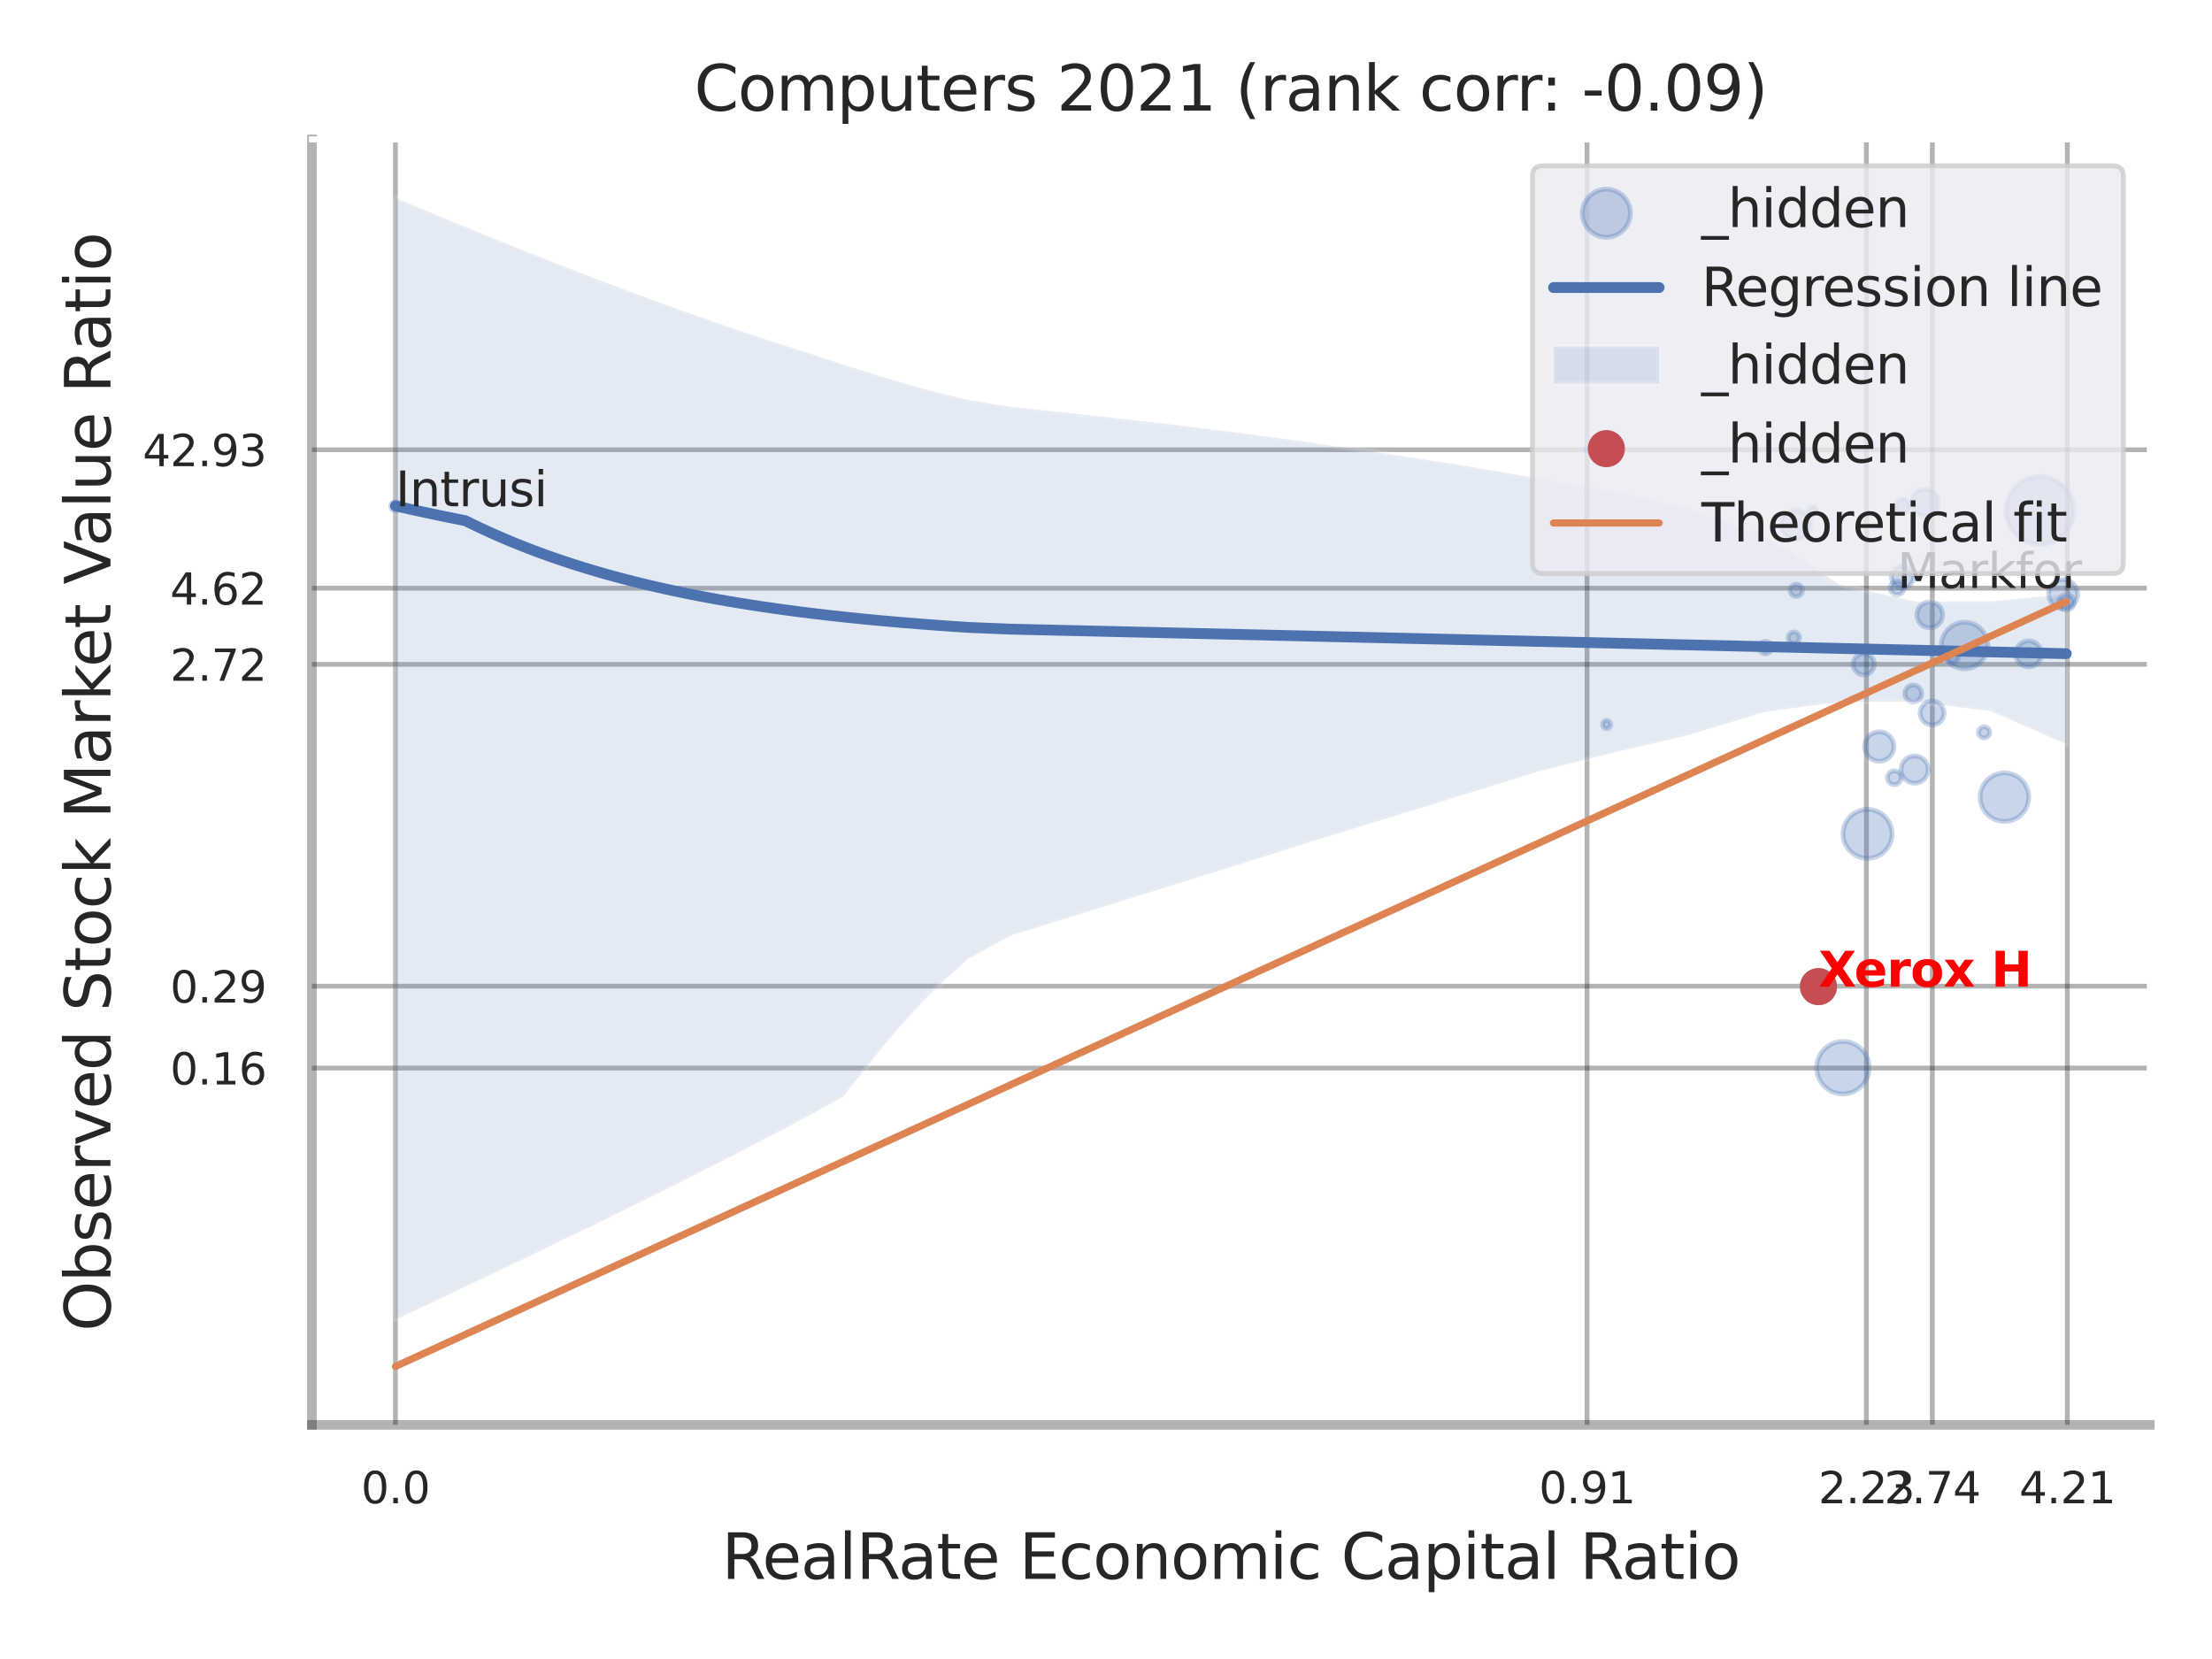<?xml version="1.0" encoding="utf-8" standalone="no"?>
<!DOCTYPE svg PUBLIC "-//W3C//DTD SVG 1.1//EN"
  "http://www.w3.org/Graphics/SVG/1.1/DTD/svg11.dtd">
<svg xmlns:xlink="http://www.w3.org/1999/xlink" width="460.8pt" height="345.6pt" viewBox="0 0 460.8 345.6" xmlns="http://www.w3.org/2000/svg" version="1.1">
 <defs>
  <style type="text/css">*{stroke-linejoin: round; stroke-linecap: butt}</style>
 </defs>
 <g id="figure_1">
  <g id="patch_1">
   <path d="M 0 345.6 
L 460.8 345.6 
L 460.8 0 
L 0 0 
z
" style="fill: #ffffff"/>
  </g>
  <g id="axes_1">
   <g id="patch_2">
    <path d="M 64.98 296.82 
L 447.84 296.82 
L 447.84 29.04 
L 64.98 29.04 
z
" style="fill: #ffffff"/>
   </g>
   <g id="matplotlib.axis_1">
    <g id="xtick_1">
     <g id="line2d_1">
      <path d="M 82.377 296.82 
L 82.377 29.04 
" clip-path="url(#p91af2528e7)" style="fill: none; stroke: #000000; stroke-opacity: 0.3; stroke-linecap: round"/>
     </g>
     <g id="text_1">
      <!-- 0.0 -->
      <g style="fill: #262626" transform="translate(75.221 313.159) scale(0.09 -0.09)">
       <defs>
        <path id="DejaVuSans-30" d="M 2034 4250 
Q 1547 4250 1301 3770 
Q 1056 3291 1056 2328 
Q 1056 1369 1301 889 
Q 1547 409 2034 409 
Q 2525 409 2770 889 
Q 3016 1369 3016 2328 
Q 3016 3291 2770 3770 
Q 2525 4250 2034 4250 
z
M 2034 4750 
Q 2819 4750 3233 4129 
Q 3647 3509 3647 2328 
Q 3647 1150 3233 529 
Q 2819 -91 2034 -91 
Q 1250 -91 836 529 
Q 422 1150 422 2328 
Q 422 3509 836 4129 
Q 1250 4750 2034 4750 
z
" transform="scale(0.016)"/>
        <path id="DejaVuSans-2e" d="M 684 794 
L 1344 794 
L 1344 0 
L 684 0 
L 684 794 
z
" transform="scale(0.016)"/>
       </defs>
       <use xlink:href="#DejaVuSans-30"/>
       <use xlink:href="#DejaVuSans-2e" transform="translate(63.623 0)"/>
       <use xlink:href="#DejaVuSans-30" transform="translate(95.41 0)"/>
      </g>
     </g>
    </g>
    <g id="xtick_2">
     <g id="line2d_2">
      <path d="M 330.615 296.82 
L 330.615 29.04 
" clip-path="url(#p91af2528e7)" style="fill: none; stroke: #000000; stroke-opacity: 0.3; stroke-linecap: round"/>
     </g>
     <g id="text_2">
      <!-- 0.91 -->
      <g style="fill: #262626" transform="translate(320.596 313.159) scale(0.09 -0.09)">
       <defs>
        <path id="DejaVuSans-39" d="M 703 97 
L 703 672 
Q 941 559 1184 500 
Q 1428 441 1663 441 
Q 2288 441 2617 861 
Q 2947 1281 2994 2138 
Q 2813 1869 2534 1725 
Q 2256 1581 1919 1581 
Q 1219 1581 811 2004 
Q 403 2428 403 3163 
Q 403 3881 828 4315 
Q 1253 4750 1959 4750 
Q 2769 4750 3195 4129 
Q 3622 3509 3622 2328 
Q 3622 1225 3098 567 
Q 2575 -91 1691 -91 
Q 1453 -91 1209 -44 
Q 966 3 703 97 
z
M 1959 2075 
Q 2384 2075 2632 2365 
Q 2881 2656 2881 3163 
Q 2881 3666 2632 3958 
Q 2384 4250 1959 4250 
Q 1534 4250 1286 3958 
Q 1038 3666 1038 3163 
Q 1038 2656 1286 2365 
Q 1534 2075 1959 2075 
z
" transform="scale(0.016)"/>
        <path id="DejaVuSans-31" d="M 794 531 
L 1825 531 
L 1825 4091 
L 703 3866 
L 703 4441 
L 1819 4666 
L 2450 4666 
L 2450 531 
L 3481 531 
L 3481 0 
L 794 0 
L 794 531 
z
" transform="scale(0.016)"/>
       </defs>
       <use xlink:href="#DejaVuSans-30"/>
       <use xlink:href="#DejaVuSans-2e" transform="translate(63.623 0)"/>
       <use xlink:href="#DejaVuSans-39" transform="translate(95.41 0)"/>
       <use xlink:href="#DejaVuSans-31" transform="translate(159.033 0)"/>
      </g>
     </g>
    </g>
    <g id="xtick_3">
     <g id="line2d_3">
      <path d="M 388.809 296.82 
L 388.809 29.04 
" clip-path="url(#p91af2528e7)" style="fill: none; stroke: #000000; stroke-opacity: 0.3; stroke-linecap: round"/>
     </g>
     <g id="text_3">
      <!-- 2.23 -->
      <g style="fill: #262626" transform="translate(378.79 313.159) scale(0.09 -0.09)">
       <defs>
        <path id="DejaVuSans-32" d="M 1228 531 
L 3431 531 
L 3431 0 
L 469 0 
L 469 531 
Q 828 903 1448 1529 
Q 2069 2156 2228 2338 
Q 2531 2678 2651 2914 
Q 2772 3150 2772 3378 
Q 2772 3750 2511 3984 
Q 2250 4219 1831 4219 
Q 1534 4219 1204 4116 
Q 875 4013 500 3803 
L 500 4441 
Q 881 4594 1212 4672 
Q 1544 4750 1819 4750 
Q 2544 4750 2975 4387 
Q 3406 4025 3406 3419 
Q 3406 3131 3298 2873 
Q 3191 2616 2906 2266 
Q 2828 2175 2409 1742 
Q 1991 1309 1228 531 
z
" transform="scale(0.016)"/>
        <path id="DejaVuSans-33" d="M 2597 2516 
Q 3050 2419 3304 2112 
Q 3559 1806 3559 1356 
Q 3559 666 3084 287 
Q 2609 -91 1734 -91 
Q 1441 -91 1130 -33 
Q 819 25 488 141 
L 488 750 
Q 750 597 1062 519 
Q 1375 441 1716 441 
Q 2309 441 2620 675 
Q 2931 909 2931 1356 
Q 2931 1769 2642 2001 
Q 2353 2234 1838 2234 
L 1294 2234 
L 1294 2753 
L 1863 2753 
Q 2328 2753 2575 2939 
Q 2822 3125 2822 3475 
Q 2822 3834 2567 4026 
Q 2313 4219 1838 4219 
Q 1578 4219 1281 4162 
Q 984 4106 628 3988 
L 628 4550 
Q 988 4650 1302 4700 
Q 1616 4750 1894 4750 
Q 2613 4750 3031 4423 
Q 3450 4097 3450 3541 
Q 3450 3153 3228 2886 
Q 3006 2619 2597 2516 
z
" transform="scale(0.016)"/>
       </defs>
       <use xlink:href="#DejaVuSans-32"/>
       <use xlink:href="#DejaVuSans-2e" transform="translate(63.623 0)"/>
       <use xlink:href="#DejaVuSans-32" transform="translate(95.41 0)"/>
       <use xlink:href="#DejaVuSans-33" transform="translate(159.033 0)"/>
      </g>
     </g>
    </g>
    <g id="xtick_4">
     <g id="line2d_4">
      <path d="M 402.54 296.82 
L 402.54 29.04 
" clip-path="url(#p91af2528e7)" style="fill: none; stroke: #000000; stroke-opacity: 0.3; stroke-linecap: round"/>
     </g>
     <g id="text_4">
      <!-- 2.74 -->
      <g style="fill: #262626" transform="translate(392.521 313.159) scale(0.09 -0.09)">
       <defs>
        <path id="DejaVuSans-37" d="M 525 4666 
L 3525 4666 
L 3525 4397 
L 1831 0 
L 1172 0 
L 2766 4134 
L 525 4134 
L 525 4666 
z
" transform="scale(0.016)"/>
        <path id="DejaVuSans-34" d="M 2419 4116 
L 825 1625 
L 2419 1625 
L 2419 4116 
z
M 2253 4666 
L 3047 4666 
L 3047 1625 
L 3713 1625 
L 3713 1100 
L 3047 1100 
L 3047 0 
L 2419 0 
L 2419 1100 
L 313 1100 
L 313 1709 
L 2253 4666 
z
" transform="scale(0.016)"/>
       </defs>
       <use xlink:href="#DejaVuSans-32"/>
       <use xlink:href="#DejaVuSans-2e" transform="translate(63.623 0)"/>
       <use xlink:href="#DejaVuSans-37" transform="translate(95.41 0)"/>
       <use xlink:href="#DejaVuSans-34" transform="translate(159.033 0)"/>
      </g>
     </g>
    </g>
    <g id="xtick_5">
     <g id="line2d_5">
      <path d="M 430.656 296.82 
L 430.656 29.04 
" clip-path="url(#p91af2528e7)" style="fill: none; stroke: #000000; stroke-opacity: 0.3; stroke-linecap: round"/>
     </g>
     <g id="text_5">
      <!-- 4.21 -->
      <g style="fill: #262626" transform="translate(420.637 313.159) scale(0.09 -0.09)">
       <use xlink:href="#DejaVuSans-34"/>
       <use xlink:href="#DejaVuSans-2e" transform="translate(63.623 0)"/>
       <use xlink:href="#DejaVuSans-32" transform="translate(95.41 0)"/>
       <use xlink:href="#DejaVuSans-31" transform="translate(159.033 0)"/>
      </g>
     </g>
    </g>
    <g id="xtick_6"/>
    <g id="xtick_7"/>
    <g id="xtick_8"/>
    <g id="text_6">
     <!-- RealRate Economic Capital Ratio -->
     <g style="fill: #262626" transform="translate(150.356 328.908) scale(0.13 -0.13)">
      <defs>
       <path id="DejaVuSans-52" d="M 2841 2188 
Q 3044 2119 3236 1894 
Q 3428 1669 3622 1275 
L 4263 0 
L 3584 0 
L 2988 1197 
Q 2756 1666 2539 1819 
Q 2322 1972 1947 1972 
L 1259 1972 
L 1259 0 
L 628 0 
L 628 4666 
L 2053 4666 
Q 2853 4666 3247 4331 
Q 3641 3997 3641 3322 
Q 3641 2881 3436 2590 
Q 3231 2300 2841 2188 
z
M 1259 4147 
L 1259 2491 
L 2053 2491 
Q 2509 2491 2742 2702 
Q 2975 2913 2975 3322 
Q 2975 3731 2742 3939 
Q 2509 4147 2053 4147 
L 1259 4147 
z
" transform="scale(0.016)"/>
       <path id="DejaVuSans-65" d="M 3597 1894 
L 3597 1613 
L 953 1613 
Q 991 1019 1311 708 
Q 1631 397 2203 397 
Q 2534 397 2845 478 
Q 3156 559 3463 722 
L 3463 178 
Q 3153 47 2828 -22 
Q 2503 -91 2169 -91 
Q 1331 -91 842 396 
Q 353 884 353 1716 
Q 353 2575 817 3079 
Q 1281 3584 2069 3584 
Q 2775 3584 3186 3129 
Q 3597 2675 3597 1894 
z
M 3022 2063 
Q 3016 2534 2758 2815 
Q 2500 3097 2075 3097 
Q 1594 3097 1305 2825 
Q 1016 2553 972 2059 
L 3022 2063 
z
" transform="scale(0.016)"/>
       <path id="DejaVuSans-61" d="M 2194 1759 
Q 1497 1759 1228 1600 
Q 959 1441 959 1056 
Q 959 750 1161 570 
Q 1363 391 1709 391 
Q 2188 391 2477 730 
Q 2766 1069 2766 1631 
L 2766 1759 
L 2194 1759 
z
M 3341 1997 
L 3341 0 
L 2766 0 
L 2766 531 
Q 2569 213 2275 61 
Q 1981 -91 1556 -91 
Q 1019 -91 701 211 
Q 384 513 384 1019 
Q 384 1609 779 1909 
Q 1175 2209 1959 2209 
L 2766 2209 
L 2766 2266 
Q 2766 2663 2505 2880 
Q 2244 3097 1772 3097 
Q 1472 3097 1187 3025 
Q 903 2953 641 2809 
L 641 3341 
Q 956 3463 1253 3523 
Q 1550 3584 1831 3584 
Q 2591 3584 2966 3190 
Q 3341 2797 3341 1997 
z
" transform="scale(0.016)"/>
       <path id="DejaVuSans-6c" d="M 603 4863 
L 1178 4863 
L 1178 0 
L 603 0 
L 603 4863 
z
" transform="scale(0.016)"/>
       <path id="DejaVuSans-74" d="M 1172 4494 
L 1172 3500 
L 2356 3500 
L 2356 3053 
L 1172 3053 
L 1172 1153 
Q 1172 725 1289 603 
Q 1406 481 1766 481 
L 2356 481 
L 2356 0 
L 1766 0 
Q 1100 0 847 248 
Q 594 497 594 1153 
L 594 3053 
L 172 3053 
L 172 3500 
L 594 3500 
L 594 4494 
L 1172 4494 
z
" transform="scale(0.016)"/>
       <path id="DejaVuSans-20" transform="scale(0.016)"/>
       <path id="DejaVuSans-45" d="M 628 4666 
L 3578 4666 
L 3578 4134 
L 1259 4134 
L 1259 2753 
L 3481 2753 
L 3481 2222 
L 1259 2222 
L 1259 531 
L 3634 531 
L 3634 0 
L 628 0 
L 628 4666 
z
" transform="scale(0.016)"/>
       <path id="DejaVuSans-63" d="M 3122 3366 
L 3122 2828 
Q 2878 2963 2633 3030 
Q 2388 3097 2138 3097 
Q 1578 3097 1268 2742 
Q 959 2388 959 1747 
Q 959 1106 1268 751 
Q 1578 397 2138 397 
Q 2388 397 2633 464 
Q 2878 531 3122 666 
L 3122 134 
Q 2881 22 2623 -34 
Q 2366 -91 2075 -91 
Q 1284 -91 818 406 
Q 353 903 353 1747 
Q 353 2603 823 3093 
Q 1294 3584 2113 3584 
Q 2378 3584 2631 3529 
Q 2884 3475 3122 3366 
z
" transform="scale(0.016)"/>
       <path id="DejaVuSans-6f" d="M 1959 3097 
Q 1497 3097 1228 2736 
Q 959 2375 959 1747 
Q 959 1119 1226 758 
Q 1494 397 1959 397 
Q 2419 397 2687 759 
Q 2956 1122 2956 1747 
Q 2956 2369 2687 2733 
Q 2419 3097 1959 3097 
z
M 1959 3584 
Q 2709 3584 3137 3096 
Q 3566 2609 3566 1747 
Q 3566 888 3137 398 
Q 2709 -91 1959 -91 
Q 1206 -91 779 398 
Q 353 888 353 1747 
Q 353 2609 779 3096 
Q 1206 3584 1959 3584 
z
" transform="scale(0.016)"/>
       <path id="DejaVuSans-6e" d="M 3513 2113 
L 3513 0 
L 2938 0 
L 2938 2094 
Q 2938 2591 2744 2837 
Q 2550 3084 2163 3084 
Q 1697 3084 1428 2787 
Q 1159 2491 1159 1978 
L 1159 0 
L 581 0 
L 581 3500 
L 1159 3500 
L 1159 2956 
Q 1366 3272 1645 3428 
Q 1925 3584 2291 3584 
Q 2894 3584 3203 3211 
Q 3513 2838 3513 2113 
z
" transform="scale(0.016)"/>
       <path id="DejaVuSans-6d" d="M 3328 2828 
Q 3544 3216 3844 3400 
Q 4144 3584 4550 3584 
Q 5097 3584 5394 3201 
Q 5691 2819 5691 2113 
L 5691 0 
L 5113 0 
L 5113 2094 
Q 5113 2597 4934 2840 
Q 4756 3084 4391 3084 
Q 3944 3084 3684 2787 
Q 3425 2491 3425 1978 
L 3425 0 
L 2847 0 
L 2847 2094 
Q 2847 2600 2669 2842 
Q 2491 3084 2119 3084 
Q 1678 3084 1418 2786 
Q 1159 2488 1159 1978 
L 1159 0 
L 581 0 
L 581 3500 
L 1159 3500 
L 1159 2956 
Q 1356 3278 1631 3431 
Q 1906 3584 2284 3584 
Q 2666 3584 2933 3390 
Q 3200 3197 3328 2828 
z
" transform="scale(0.016)"/>
       <path id="DejaVuSans-69" d="M 603 3500 
L 1178 3500 
L 1178 0 
L 603 0 
L 603 3500 
z
M 603 4863 
L 1178 4863 
L 1178 4134 
L 603 4134 
L 603 4863 
z
" transform="scale(0.016)"/>
       <path id="DejaVuSans-43" d="M 4122 4306 
L 4122 3641 
Q 3803 3938 3442 4084 
Q 3081 4231 2675 4231 
Q 1875 4231 1450 3742 
Q 1025 3253 1025 2328 
Q 1025 1406 1450 917 
Q 1875 428 2675 428 
Q 3081 428 3442 575 
Q 3803 722 4122 1019 
L 4122 359 
Q 3791 134 3420 21 
Q 3050 -91 2638 -91 
Q 1578 -91 968 557 
Q 359 1206 359 2328 
Q 359 3453 968 4101 
Q 1578 4750 2638 4750 
Q 3056 4750 3426 4639 
Q 3797 4528 4122 4306 
z
" transform="scale(0.016)"/>
       <path id="DejaVuSans-70" d="M 1159 525 
L 1159 -1331 
L 581 -1331 
L 581 3500 
L 1159 3500 
L 1159 2969 
Q 1341 3281 1617 3432 
Q 1894 3584 2278 3584 
Q 2916 3584 3314 3078 
Q 3713 2572 3713 1747 
Q 3713 922 3314 415 
Q 2916 -91 2278 -91 
Q 1894 -91 1617 61 
Q 1341 213 1159 525 
z
M 3116 1747 
Q 3116 2381 2855 2742 
Q 2594 3103 2138 3103 
Q 1681 3103 1420 2742 
Q 1159 2381 1159 1747 
Q 1159 1113 1420 752 
Q 1681 391 2138 391 
Q 2594 391 2855 752 
Q 3116 1113 3116 1747 
z
" transform="scale(0.016)"/>
      </defs>
      <use xlink:href="#DejaVuSans-52"/>
      <use xlink:href="#DejaVuSans-65" transform="translate(64.982 0)"/>
      <use xlink:href="#DejaVuSans-61" transform="translate(126.506 0)"/>
      <use xlink:href="#DejaVuSans-6c" transform="translate(187.785 0)"/>
      <use xlink:href="#DejaVuSans-52" transform="translate(215.568 0)"/>
      <use xlink:href="#DejaVuSans-61" transform="translate(282.801 0)"/>
      <use xlink:href="#DejaVuSans-74" transform="translate(344.08 0)"/>
      <use xlink:href="#DejaVuSans-65" transform="translate(383.289 0)"/>
      <use xlink:href="#DejaVuSans-20" transform="translate(444.812 0)"/>
      <use xlink:href="#DejaVuSans-45" transform="translate(476.6 0)"/>
      <use xlink:href="#DejaVuSans-63" transform="translate(539.783 0)"/>
      <use xlink:href="#DejaVuSans-6f" transform="translate(594.764 0)"/>
      <use xlink:href="#DejaVuSans-6e" transform="translate(655.945 0)"/>
      <use xlink:href="#DejaVuSans-6f" transform="translate(719.324 0)"/>
      <use xlink:href="#DejaVuSans-6d" transform="translate(780.506 0)"/>
      <use xlink:href="#DejaVuSans-69" transform="translate(877.918 0)"/>
      <use xlink:href="#DejaVuSans-63" transform="translate(905.701 0)"/>
      <use xlink:href="#DejaVuSans-20" transform="translate(960.682 0)"/>
      <use xlink:href="#DejaVuSans-43" transform="translate(992.469 0)"/>
      <use xlink:href="#DejaVuSans-61" transform="translate(1062.293 0)"/>
      <use xlink:href="#DejaVuSans-70" transform="translate(1123.572 0)"/>
      <use xlink:href="#DejaVuSans-69" transform="translate(1187.049 0)"/>
      <use xlink:href="#DejaVuSans-74" transform="translate(1214.832 0)"/>
      <use xlink:href="#DejaVuSans-61" transform="translate(1254.041 0)"/>
      <use xlink:href="#DejaVuSans-6c" transform="translate(1315.32 0)"/>
      <use xlink:href="#DejaVuSans-20" transform="translate(1343.104 0)"/>
      <use xlink:href="#DejaVuSans-52" transform="translate(1374.891 0)"/>
      <use xlink:href="#DejaVuSans-61" transform="translate(1442.123 0)"/>
      <use xlink:href="#DejaVuSans-74" transform="translate(1503.402 0)"/>
      <use xlink:href="#DejaVuSans-69" transform="translate(1542.611 0)"/>
      <use xlink:href="#DejaVuSans-6f" transform="translate(1570.395 0)"/>
     </g>
    </g>
   </g>
   <g id="matplotlib.axis_2">
    <g id="ytick_1">
     <g id="line2d_6">
      <path d="M 64.98 222.498 
L 447.84 222.498 
" clip-path="url(#p91af2528e7)" style="fill: none; stroke: #000000; stroke-opacity: 0.3; stroke-linecap: round"/>
     </g>
     <g id="text_7">
      <!-- 0.16 -->
      <g style="fill: #262626" transform="translate(35.441 225.917) scale(0.09 -0.09)">
       <defs>
        <path id="DejaVuSans-36" d="M 2113 2584 
Q 1688 2584 1439 2293 
Q 1191 2003 1191 1497 
Q 1191 994 1439 701 
Q 1688 409 2113 409 
Q 2538 409 2786 701 
Q 3034 994 3034 1497 
Q 3034 2003 2786 2293 
Q 2538 2584 2113 2584 
z
M 3366 4563 
L 3366 3988 
Q 3128 4100 2886 4159 
Q 2644 4219 2406 4219 
Q 1781 4219 1451 3797 
Q 1122 3375 1075 2522 
Q 1259 2794 1537 2939 
Q 1816 3084 2150 3084 
Q 2853 3084 3261 2657 
Q 3669 2231 3669 1497 
Q 3669 778 3244 343 
Q 2819 -91 2113 -91 
Q 1303 -91 875 529 
Q 447 1150 447 2328 
Q 447 3434 972 4092 
Q 1497 4750 2381 4750 
Q 2619 4750 2861 4703 
Q 3103 4656 3366 4563 
z
" transform="scale(0.016)"/>
       </defs>
       <use xlink:href="#DejaVuSans-30"/>
       <use xlink:href="#DejaVuSans-2e" transform="translate(63.623 0)"/>
       <use xlink:href="#DejaVuSans-31" transform="translate(95.41 0)"/>
       <use xlink:href="#DejaVuSans-36" transform="translate(159.033 0)"/>
      </g>
     </g>
    </g>
    <g id="ytick_2">
     <g id="line2d_7">
      <path d="M 64.98 205.437 
L 447.84 205.437 
" clip-path="url(#p91af2528e7)" style="fill: none; stroke: #000000; stroke-opacity: 0.3; stroke-linecap: round"/>
     </g>
     <g id="text_8">
      <!-- 0.29 -->
      <g style="fill: #262626" transform="translate(35.441 208.856) scale(0.09 -0.09)">
       <use xlink:href="#DejaVuSans-30"/>
       <use xlink:href="#DejaVuSans-2e" transform="translate(63.623 0)"/>
       <use xlink:href="#DejaVuSans-32" transform="translate(95.41 0)"/>
       <use xlink:href="#DejaVuSans-39" transform="translate(159.033 0)"/>
      </g>
     </g>
    </g>
    <g id="ytick_3">
     <g id="line2d_8">
      <path d="M 64.98 138.391 
L 447.84 138.391 
" clip-path="url(#p91af2528e7)" style="fill: none; stroke: #000000; stroke-opacity: 0.3; stroke-linecap: round"/>
     </g>
     <g id="text_9">
      <!-- 2.72 -->
      <g style="fill: #262626" transform="translate(35.441 141.81) scale(0.09 -0.09)">
       <use xlink:href="#DejaVuSans-32"/>
       <use xlink:href="#DejaVuSans-2e" transform="translate(63.623 0)"/>
       <use xlink:href="#DejaVuSans-37" transform="translate(95.41 0)"/>
       <use xlink:href="#DejaVuSans-32" transform="translate(159.033 0)"/>
      </g>
     </g>
    </g>
    <g id="ytick_4">
     <g id="line2d_9">
      <path d="M 64.98 122.527 
L 447.84 122.527 
" clip-path="url(#p91af2528e7)" style="fill: none; stroke: #000000; stroke-opacity: 0.3; stroke-linecap: round"/>
     </g>
     <g id="text_10">
      <!-- 4.62 -->
      <g style="fill: #262626" transform="translate(35.441 125.946) scale(0.09 -0.09)">
       <use xlink:href="#DejaVuSans-34"/>
       <use xlink:href="#DejaVuSans-2e" transform="translate(63.623 0)"/>
       <use xlink:href="#DejaVuSans-36" transform="translate(95.41 0)"/>
       <use xlink:href="#DejaVuSans-32" transform="translate(159.033 0)"/>
      </g>
     </g>
    </g>
    <g id="ytick_5">
     <g id="line2d_10">
      <path d="M 64.98 93.689 
L 447.84 93.689 
" clip-path="url(#p91af2528e7)" style="fill: none; stroke: #000000; stroke-opacity: 0.3; stroke-linecap: round"/>
     </g>
     <g id="text_11">
      <!-- 42.93 -->
      <g style="fill: #262626" transform="translate(29.715 97.108) scale(0.09 -0.09)">
       <use xlink:href="#DejaVuSans-34"/>
       <use xlink:href="#DejaVuSans-32" transform="translate(63.623 0)"/>
       <use xlink:href="#DejaVuSans-2e" transform="translate(127.246 0)"/>
       <use xlink:href="#DejaVuSans-39" transform="translate(159.033 0)"/>
       <use xlink:href="#DejaVuSans-33" transform="translate(222.656 0)"/>
      </g>
     </g>
    </g>
    <g id="ytick_6"/>
    <g id="ytick_7"/>
    <g id="ytick_8"/>
    <g id="ytick_9"/>
    <g id="text_12">
     <!-- Observed Stock Market Value Ratio -->
     <g style="fill: #262626" transform="translate(23.011 277.332) rotate(-90) scale(0.13 -0.13)">
      <defs>
       <path id="DejaVuSans-4f" d="M 2522 4238 
Q 1834 4238 1429 3725 
Q 1025 3213 1025 2328 
Q 1025 1447 1429 934 
Q 1834 422 2522 422 
Q 3209 422 3611 934 
Q 4013 1447 4013 2328 
Q 4013 3213 3611 3725 
Q 3209 4238 2522 4238 
z
M 2522 4750 
Q 3503 4750 4090 4092 
Q 4678 3434 4678 2328 
Q 4678 1225 4090 567 
Q 3503 -91 2522 -91 
Q 1538 -91 948 565 
Q 359 1222 359 2328 
Q 359 3434 948 4092 
Q 1538 4750 2522 4750 
z
" transform="scale(0.016)"/>
       <path id="DejaVuSans-62" d="M 3116 1747 
Q 3116 2381 2855 2742 
Q 2594 3103 2138 3103 
Q 1681 3103 1420 2742 
Q 1159 2381 1159 1747 
Q 1159 1113 1420 752 
Q 1681 391 2138 391 
Q 2594 391 2855 752 
Q 3116 1113 3116 1747 
z
M 1159 2969 
Q 1341 3281 1617 3432 
Q 1894 3584 2278 3584 
Q 2916 3584 3314 3078 
Q 3713 2572 3713 1747 
Q 3713 922 3314 415 
Q 2916 -91 2278 -91 
Q 1894 -91 1617 61 
Q 1341 213 1159 525 
L 1159 0 
L 581 0 
L 581 4863 
L 1159 4863 
L 1159 2969 
z
" transform="scale(0.016)"/>
       <path id="DejaVuSans-73" d="M 2834 3397 
L 2834 2853 
Q 2591 2978 2328 3040 
Q 2066 3103 1784 3103 
Q 1356 3103 1142 2972 
Q 928 2841 928 2578 
Q 928 2378 1081 2264 
Q 1234 2150 1697 2047 
L 1894 2003 
Q 2506 1872 2764 1633 
Q 3022 1394 3022 966 
Q 3022 478 2636 193 
Q 2250 -91 1575 -91 
Q 1294 -91 989 -36 
Q 684 19 347 128 
L 347 722 
Q 666 556 975 473 
Q 1284 391 1588 391 
Q 1994 391 2212 530 
Q 2431 669 2431 922 
Q 2431 1156 2273 1281 
Q 2116 1406 1581 1522 
L 1381 1569 
Q 847 1681 609 1914 
Q 372 2147 372 2553 
Q 372 3047 722 3315 
Q 1072 3584 1716 3584 
Q 2034 3584 2315 3537 
Q 2597 3491 2834 3397 
z
" transform="scale(0.016)"/>
       <path id="DejaVuSans-72" d="M 2631 2963 
Q 2534 3019 2420 3045 
Q 2306 3072 2169 3072 
Q 1681 3072 1420 2755 
Q 1159 2438 1159 1844 
L 1159 0 
L 581 0 
L 581 3500 
L 1159 3500 
L 1159 2956 
Q 1341 3275 1631 3429 
Q 1922 3584 2338 3584 
Q 2397 3584 2469 3576 
Q 2541 3569 2628 3553 
L 2631 2963 
z
" transform="scale(0.016)"/>
       <path id="DejaVuSans-76" d="M 191 3500 
L 800 3500 
L 1894 563 
L 2988 3500 
L 3597 3500 
L 2284 0 
L 1503 0 
L 191 3500 
z
" transform="scale(0.016)"/>
       <path id="DejaVuSans-64" d="M 2906 2969 
L 2906 4863 
L 3481 4863 
L 3481 0 
L 2906 0 
L 2906 525 
Q 2725 213 2448 61 
Q 2172 -91 1784 -91 
Q 1150 -91 751 415 
Q 353 922 353 1747 
Q 353 2572 751 3078 
Q 1150 3584 1784 3584 
Q 2172 3584 2448 3432 
Q 2725 3281 2906 2969 
z
M 947 1747 
Q 947 1113 1208 752 
Q 1469 391 1925 391 
Q 2381 391 2643 752 
Q 2906 1113 2906 1747 
Q 2906 2381 2643 2742 
Q 2381 3103 1925 3103 
Q 1469 3103 1208 2742 
Q 947 2381 947 1747 
z
" transform="scale(0.016)"/>
       <path id="DejaVuSans-53" d="M 3425 4513 
L 3425 3897 
Q 3066 4069 2747 4153 
Q 2428 4238 2131 4238 
Q 1616 4238 1336 4038 
Q 1056 3838 1056 3469 
Q 1056 3159 1242 3001 
Q 1428 2844 1947 2747 
L 2328 2669 
Q 3034 2534 3370 2195 
Q 3706 1856 3706 1288 
Q 3706 609 3251 259 
Q 2797 -91 1919 -91 
Q 1588 -91 1214 -16 
Q 841 59 441 206 
L 441 856 
Q 825 641 1194 531 
Q 1563 422 1919 422 
Q 2459 422 2753 634 
Q 3047 847 3047 1241 
Q 3047 1584 2836 1778 
Q 2625 1972 2144 2069 
L 1759 2144 
Q 1053 2284 737 2584 
Q 422 2884 422 3419 
Q 422 4038 858 4394 
Q 1294 4750 2059 4750 
Q 2388 4750 2728 4690 
Q 3069 4631 3425 4513 
z
" transform="scale(0.016)"/>
       <path id="DejaVuSans-6b" d="M 581 4863 
L 1159 4863 
L 1159 1991 
L 2875 3500 
L 3609 3500 
L 1753 1863 
L 3688 0 
L 2938 0 
L 1159 1709 
L 1159 0 
L 581 0 
L 581 4863 
z
" transform="scale(0.016)"/>
       <path id="DejaVuSans-4d" d="M 628 4666 
L 1569 4666 
L 2759 1491 
L 3956 4666 
L 4897 4666 
L 4897 0 
L 4281 0 
L 4281 4097 
L 3078 897 
L 2444 897 
L 1241 4097 
L 1241 0 
L 628 0 
L 628 4666 
z
" transform="scale(0.016)"/>
       <path id="DejaVuSans-56" d="M 1831 0 
L 50 4666 
L 709 4666 
L 2188 738 
L 3669 4666 
L 4325 4666 
L 2547 0 
L 1831 0 
z
" transform="scale(0.016)"/>
       <path id="DejaVuSans-75" d="M 544 1381 
L 544 3500 
L 1119 3500 
L 1119 1403 
Q 1119 906 1312 657 
Q 1506 409 1894 409 
Q 2359 409 2629 706 
Q 2900 1003 2900 1516 
L 2900 3500 
L 3475 3500 
L 3475 0 
L 2900 0 
L 2900 538 
Q 2691 219 2414 64 
Q 2138 -91 1772 -91 
Q 1169 -91 856 284 
Q 544 659 544 1381 
z
M 1991 3584 
L 1991 3584 
z
" transform="scale(0.016)"/>
      </defs>
      <use xlink:href="#DejaVuSans-4f"/>
      <use xlink:href="#DejaVuSans-62" transform="translate(78.711 0)"/>
      <use xlink:href="#DejaVuSans-73" transform="translate(142.188 0)"/>
      <use xlink:href="#DejaVuSans-65" transform="translate(194.287 0)"/>
      <use xlink:href="#DejaVuSans-72" transform="translate(255.811 0)"/>
      <use xlink:href="#DejaVuSans-76" transform="translate(296.924 0)"/>
      <use xlink:href="#DejaVuSans-65" transform="translate(356.104 0)"/>
      <use xlink:href="#DejaVuSans-64" transform="translate(417.627 0)"/>
      <use xlink:href="#DejaVuSans-20" transform="translate(481.104 0)"/>
      <use xlink:href="#DejaVuSans-53" transform="translate(512.891 0)"/>
      <use xlink:href="#DejaVuSans-74" transform="translate(576.367 0)"/>
      <use xlink:href="#DejaVuSans-6f" transform="translate(615.576 0)"/>
      <use xlink:href="#DejaVuSans-63" transform="translate(676.758 0)"/>
      <use xlink:href="#DejaVuSans-6b" transform="translate(731.738 0)"/>
      <use xlink:href="#DejaVuSans-20" transform="translate(789.648 0)"/>
      <use xlink:href="#DejaVuSans-4d" transform="translate(821.436 0)"/>
      <use xlink:href="#DejaVuSans-61" transform="translate(907.715 0)"/>
      <use xlink:href="#DejaVuSans-72" transform="translate(968.994 0)"/>
      <use xlink:href="#DejaVuSans-6b" transform="translate(1010.107 0)"/>
      <use xlink:href="#DejaVuSans-65" transform="translate(1064.393 0)"/>
      <use xlink:href="#DejaVuSans-74" transform="translate(1125.916 0)"/>
      <use xlink:href="#DejaVuSans-20" transform="translate(1165.125 0)"/>
      <use xlink:href="#DejaVuSans-56" transform="translate(1196.912 0)"/>
      <use xlink:href="#DejaVuSans-61" transform="translate(1257.57 0)"/>
      <use xlink:href="#DejaVuSans-6c" transform="translate(1318.85 0)"/>
      <use xlink:href="#DejaVuSans-75" transform="translate(1346.633 0)"/>
      <use xlink:href="#DejaVuSans-65" transform="translate(1410.012 0)"/>
      <use xlink:href="#DejaVuSans-20" transform="translate(1471.535 0)"/>
      <use xlink:href="#DejaVuSans-52" transform="translate(1503.322 0)"/>
      <use xlink:href="#DejaVuSans-61" transform="translate(1570.555 0)"/>
      <use xlink:href="#DejaVuSans-74" transform="translate(1631.834 0)"/>
      <use xlink:href="#DejaVuSans-69" transform="translate(1671.043 0)"/>
      <use xlink:href="#DejaVuSans-6f" transform="translate(1698.826 0)"/>
     </g>
    </g>
   </g>
   <g id="PathCollection_1">
    <path d="M 394.619 163.462 
C 395.001 163.462 395.367 163.31 395.637 163.04 
C 395.907 162.77 396.059 162.403 396.059 162.022 
C 396.059 161.64 395.907 161.273 395.637 161.003 
C 395.367 160.733 395.001 160.582 394.619 160.582 
C 394.237 160.582 393.871 160.733 393.601 161.003 
C 393.331 161.273 393.179 161.64 393.179 162.022 
C 393.179 162.403 393.331 162.77 393.601 163.04 
C 393.871 163.31 394.237 163.462 394.619 163.462 
z
" clip-path="url(#p91af2528e7)" style="fill: #4c72b0; fill-opacity: 0.3; stroke: #4c72b0; stroke-opacity: 0.3"/>
    <path d="M 417.562 171.124 
C 418.904 171.124 420.191 170.591 421.14 169.642 
C 422.088 168.694 422.622 167.407 422.622 166.065 
C 422.622 164.723 422.088 163.436 421.14 162.487 
C 420.191 161.538 418.904 161.005 417.562 161.005 
C 416.22 161.005 414.933 161.538 413.985 162.487 
C 413.036 163.436 412.503 164.723 412.503 166.065 
C 412.503 167.407 413.036 168.694 413.985 169.642 
C 414.933 170.591 416.22 171.124 417.562 171.124 
z
" clip-path="url(#p91af2528e7)" style="fill: #4c72b0; fill-opacity: 0.3; stroke: #4c72b0; stroke-opacity: 0.3"/>
    <path d="M 389.043 178.814 
C 390.397 178.814 391.696 178.276 392.654 177.318 
C 393.611 176.361 394.149 175.062 394.149 173.708 
C 394.149 172.354 393.611 171.055 392.654 170.097 
C 391.696 169.14 390.397 168.602 389.043 168.602 
C 387.689 168.602 386.39 169.14 385.433 170.097 
C 384.475 171.055 383.937 172.354 383.937 173.708 
C 383.937 175.062 384.475 176.361 385.433 177.318 
C 386.39 178.276 387.689 178.814 389.043 178.814 
z
" clip-path="url(#p91af2528e7)" style="fill: #4c72b0; fill-opacity: 0.3; stroke: #4c72b0; stroke-opacity: 0.3"/>
    <path d="M 424.969 113.413 
C 426.844 113.413 428.643 112.668 429.969 111.342 
C 431.295 110.016 432.04 108.217 432.04 106.342 
C 432.04 104.467 431.295 102.668 429.969 101.342 
C 428.643 100.016 426.844 99.271 424.969 99.271 
C 423.094 99.271 421.295 100.016 419.969 101.342 
C 418.643 102.668 417.898 104.467 417.898 106.342 
C 417.898 108.217 418.643 110.016 419.969 111.342 
C 421.295 112.668 423.094 113.413 424.969 113.413 
z
" clip-path="url(#p91af2528e7)" style="fill: #4c72b0; fill-opacity: 0.3; stroke: #4c72b0; stroke-opacity: 0.3"/>
    <path d="M 82.383 106.452 
C 82.643 106.452 82.892 106.349 83.076 106.165 
C 83.26 105.981 83.363 105.732 83.363 105.472 
C 83.363 105.212 83.26 104.963 83.076 104.779 
C 82.892 104.595 82.643 104.492 82.383 104.492 
C 82.123 104.492 81.874 104.595 81.69 104.779 
C 81.506 104.963 81.403 105.212 81.403 105.472 
C 81.403 105.732 81.506 105.981 81.69 106.165 
C 81.874 106.349 82.123 106.452 82.383 106.452 
z
" clip-path="url(#p91af2528e7)" style="fill: #4c72b0; fill-opacity: 0.3; stroke: #4c72b0; stroke-opacity: 0.3"/>
    <path d="M 377.629 107.27 
C 377.854 107.27 378.069 107.181 378.228 107.023 
C 378.386 106.864 378.476 106.649 378.476 106.424 
C 378.476 106.2 378.386 105.985 378.228 105.826 
C 378.069 105.667 377.854 105.578 377.629 105.578 
C 377.405 105.578 377.19 105.667 377.031 105.826 
C 376.872 105.985 376.783 106.2 376.783 106.424 
C 376.783 106.649 376.872 106.864 377.031 107.023 
C 377.19 107.181 377.405 107.27 377.629 107.27 
z
" clip-path="url(#p91af2528e7)" style="fill: #4c72b0; fill-opacity: 0.3; stroke: #4c72b0; stroke-opacity: 0.3"/>
    <path d="M 398.562 146.233 
C 399.031 146.233 399.481 146.047 399.813 145.715 
C 400.145 145.384 400.331 144.934 400.331 144.465 
C 400.331 143.996 400.145 143.546 399.813 143.214 
C 399.481 142.882 399.031 142.696 398.562 142.696 
C 398.093 142.696 397.643 142.882 397.311 143.214 
C 396.98 143.546 396.793 143.996 396.793 144.465 
C 396.793 144.934 396.98 145.384 397.311 145.715 
C 397.643 146.047 398.093 146.233 398.562 146.233 
z
" clip-path="url(#p91af2528e7)" style="fill: #4c72b0; fill-opacity: 0.3; stroke: #4c72b0; stroke-opacity: 0.3"/>
    <path d="M 409.258 139.317 
C 410.544 139.317 411.778 138.806 412.687 137.897 
C 413.596 136.987 414.107 135.754 414.107 134.468 
C 414.107 133.182 413.596 131.948 412.687 131.039 
C 411.778 130.129 410.544 129.618 409.258 129.618 
C 407.972 129.618 406.738 130.129 405.829 131.039 
C 404.92 131.948 404.409 133.182 404.409 134.468 
C 404.409 135.754 404.92 136.987 405.829 137.897 
C 406.738 138.806 407.972 139.317 409.258 139.317 
z
" clip-path="url(#p91af2528e7)" style="fill: #4c72b0; fill-opacity: 0.3; stroke: #4c72b0; stroke-opacity: 0.3"/>
    <path d="M 396.334 122.517 
C 396.942 122.517 397.525 122.275 397.955 121.845 
C 398.386 121.415 398.627 120.831 398.627 120.223 
C 398.627 119.615 398.386 119.032 397.955 118.602 
C 397.525 118.171 396.942 117.93 396.334 117.93 
C 395.726 117.93 395.142 118.171 394.712 118.602 
C 394.282 119.032 394.04 119.615 394.04 120.223 
C 394.04 120.831 394.282 121.415 394.712 121.845 
C 395.142 122.275 395.726 122.517 396.334 122.517 
z
" clip-path="url(#p91af2528e7)" style="fill: #4c72b0; fill-opacity: 0.3; stroke: #4c72b0; stroke-opacity: 0.3"/>
    <path d="M 373.683 134.037 
C 373.999 134.037 374.303 133.911 374.526 133.688 
C 374.75 133.464 374.875 133.161 374.875 132.845 
C 374.875 132.529 374.75 132.225 374.526 132.002 
C 374.303 131.778 373.999 131.653 373.683 131.653 
C 373.367 131.653 373.064 131.778 372.841 132.002 
C 372.617 132.225 372.492 132.529 372.492 132.845 
C 372.492 133.161 372.617 133.464 372.841 133.688 
C 373.064 133.911 373.367 134.037 373.683 134.037 
z
" clip-path="url(#p91af2528e7)" style="fill: #4c72b0; fill-opacity: 0.3; stroke: #4c72b0; stroke-opacity: 0.3"/>
    <path d="M 334.698 151.784 
C 334.922 151.784 335.138 151.694 335.297 151.535 
C 335.456 151.377 335.545 151.161 335.545 150.936 
C 335.545 150.711 335.456 150.496 335.297 150.337 
C 335.138 150.178 334.922 150.089 334.698 150.089 
C 334.473 150.089 334.257 150.178 334.098 150.337 
C 333.939 150.496 333.85 150.711 333.85 150.936 
C 333.85 151.161 333.939 151.377 334.098 151.535 
C 334.257 151.694 334.473 151.784 334.698 151.784 
z
" clip-path="url(#p91af2528e7)" style="fill: #4c72b0; fill-opacity: 0.3; stroke: #4c72b0; stroke-opacity: 0.3"/>
    <path d="M 429.789 126.798 
C 430.592 126.798 431.363 126.479 431.931 125.911 
C 432.498 125.343 432.817 124.573 432.817 123.77 
C 432.817 122.967 432.498 122.197 431.931 121.629 
C 431.363 121.061 430.592 120.742 429.789 120.742 
C 428.986 120.742 428.216 121.061 427.648 121.629 
C 427.08 122.197 426.761 122.967 426.761 123.77 
C 426.761 124.573 427.08 125.343 427.648 125.911 
C 428.216 126.479 428.986 126.798 429.789 126.798 
z
" clip-path="url(#p91af2528e7)" style="fill: #4c72b0; fill-opacity: 0.3; stroke: #4c72b0; stroke-opacity: 0.3"/>
    <path d="M 396.361 106.856 
C 396.736 106.856 397.095 106.707 397.36 106.443 
C 397.624 106.178 397.773 105.819 397.773 105.444 
C 397.773 105.07 397.624 104.711 397.36 104.446 
C 397.095 104.181 396.736 104.032 396.361 104.032 
C 395.987 104.032 395.628 104.181 395.363 104.446 
C 395.098 104.711 394.949 105.07 394.949 105.444 
C 394.949 105.819 395.098 106.178 395.363 106.443 
C 395.628 106.707 395.987 106.856 396.361 106.856 
z
" clip-path="url(#p91af2528e7)" style="fill: #4c72b0; fill-opacity: 0.3; stroke: #4c72b0; stroke-opacity: 0.3"/>
    <path d="M 391.481 158.577 
C 392.293 158.577 393.072 158.254 393.646 157.68 
C 394.221 157.105 394.543 156.326 394.543 155.514 
C 394.543 154.702 394.221 153.923 393.646 153.349 
C 393.072 152.775 392.293 152.452 391.481 152.452 
C 390.669 152.452 389.89 152.775 389.315 153.349 
C 388.741 153.923 388.419 154.702 388.419 155.514 
C 388.419 156.326 388.741 157.105 389.315 157.68 
C 389.89 158.254 390.669 158.577 391.481 158.577 
z
" clip-path="url(#p91af2528e7)" style="fill: #4c72b0; fill-opacity: 0.3; stroke: #4c72b0; stroke-opacity: 0.3"/>
    <path d="M 402.009 130.789 
C 402.724 130.789 403.411 130.504 403.917 129.998 
C 404.423 129.492 404.708 128.805 404.708 128.089 
C 404.708 127.374 404.423 126.687 403.917 126.181 
C 403.411 125.675 402.724 125.39 402.009 125.39 
C 401.293 125.39 400.606 125.675 400.1 126.181 
C 399.594 126.687 399.31 127.374 399.31 128.089 
C 399.31 128.805 399.594 129.492 400.1 129.998 
C 400.606 130.504 401.293 130.789 402.009 130.789 
z
" clip-path="url(#p91af2528e7)" style="fill: #4c72b0; fill-opacity: 0.3; stroke: #4c72b0; stroke-opacity: 0.3"/>
    <path d="M 413.336 153.725 
C 413.644 153.725 413.94 153.602 414.158 153.384 
C 414.376 153.167 414.498 152.871 414.498 152.563 
C 414.498 152.255 414.376 151.959 414.158 151.741 
C 413.94 151.524 413.644 151.401 413.336 151.401 
C 413.028 151.401 412.733 151.524 412.515 151.741 
C 412.297 151.959 412.174 152.255 412.174 152.563 
C 412.174 152.871 412.297 153.167 412.515 153.384 
C 412.733 153.602 413.028 153.725 413.336 153.725 
z
" clip-path="url(#p91af2528e7)" style="fill: #4c72b0; fill-opacity: 0.3; stroke: #4c72b0; stroke-opacity: 0.3"/>
    <path d="M 388.253 140.593 
C 388.843 140.593 389.409 140.358 389.826 139.941 
C 390.243 139.524 390.477 138.959 390.477 138.369 
C 390.477 137.78 390.243 137.214 389.826 136.797 
C 389.409 136.38 388.843 136.146 388.253 136.146 
C 387.664 136.146 387.098 136.38 386.681 136.797 
C 386.264 137.214 386.03 137.78 386.03 138.369 
C 386.03 138.959 386.264 139.524 386.681 139.941 
C 387.098 140.358 387.664 140.593 388.253 140.593 
z
" clip-path="url(#p91af2528e7)" style="fill: #4c72b0; fill-opacity: 0.3; stroke: #4c72b0; stroke-opacity: 0.3"/>
    <path d="M 374.194 124.286 
C 374.543 124.286 374.877 124.148 375.124 123.901 
C 375.37 123.655 375.509 123.32 375.509 122.972 
C 375.509 122.623 375.37 122.288 375.124 122.042 
C 374.877 121.795 374.543 121.657 374.194 121.657 
C 373.845 121.657 373.511 121.795 373.265 122.042 
C 373.018 122.288 372.879 122.623 372.879 122.972 
C 372.879 123.32 373.018 123.655 373.265 123.901 
C 373.511 124.148 373.845 124.286 374.194 124.286 
z
" clip-path="url(#p91af2528e7)" style="fill: #4c72b0; fill-opacity: 0.3; stroke: #4c72b0; stroke-opacity: 0.3"/>
    <path d="M 401.043 107.515 
C 401.795 107.515 402.516 107.216 403.048 106.685 
C 403.579 106.153 403.878 105.432 403.878 104.68 
C 403.878 103.928 403.579 103.207 403.048 102.675 
C 402.516 102.144 401.795 101.845 401.043 101.845 
C 400.291 101.845 399.57 102.144 399.038 102.675 
C 398.507 103.207 398.208 103.928 398.208 104.68 
C 398.208 105.432 398.507 106.153 399.038 106.685 
C 399.57 107.216 400.291 107.515 401.043 107.515 
z
" clip-path="url(#p91af2528e7)" style="fill: #4c72b0; fill-opacity: 0.3; stroke: #4c72b0; stroke-opacity: 0.3"/>
    <path d="M 330.459 94.063 
C 330.557 94.063 330.652 94.024 330.721 93.954 
C 330.791 93.885 330.83 93.79 330.83 93.692 
C 330.83 93.593 330.791 93.498 330.721 93.429 
C 330.652 93.359 330.557 93.32 330.459 93.32 
C 330.36 93.32 330.265 93.359 330.196 93.429 
C 330.126 93.498 330.087 93.593 330.087 93.692 
C 330.087 93.79 330.126 93.885 330.196 93.954 
C 330.265 94.024 330.36 94.063 330.459 94.063 
z
" clip-path="url(#p91af2528e7)" style="fill: #4c72b0; fill-opacity: 0.3; stroke: #4c72b0; stroke-opacity: 0.3"/>
    <path d="M 374.129 112.365 
C 374.941 112.365 375.72 112.043 376.294 111.468 
C 376.868 110.894 377.191 110.116 377.191 109.304 
C 377.191 108.492 376.868 107.713 376.294 107.139 
C 375.72 106.565 374.941 106.242 374.129 106.242 
C 373.317 106.242 372.539 106.565 371.964 107.139 
C 371.39 107.713 371.068 108.492 371.068 109.304 
C 371.068 110.116 371.39 110.894 371.964 111.468 
C 372.539 112.043 373.317 112.365 374.129 112.365 
z
" clip-path="url(#p91af2528e7)" style="fill: #4c72b0; fill-opacity: 0.3; stroke: #4c72b0; stroke-opacity: 0.3"/>
    <path d="M 398.854 163.149 
C 399.606 163.149 400.328 162.851 400.86 162.319 
C 401.391 161.787 401.69 161.066 401.69 160.314 
C 401.69 159.562 401.391 158.84 400.86 158.309 
C 400.328 157.777 399.606 157.478 398.854 157.478 
C 398.102 157.478 397.381 157.777 396.849 158.309 
C 396.318 158.84 396.019 159.562 396.019 160.314 
C 396.019 161.066 396.318 161.787 396.849 162.319 
C 397.381 162.851 398.102 163.149 398.854 163.149 
z
" clip-path="url(#p91af2528e7)" style="fill: #4c72b0; fill-opacity: 0.3; stroke: #4c72b0; stroke-opacity: 0.3"/>
    <path d="M 406.749 138.105 
C 407.084 138.105 407.406 137.972 407.644 137.734 
C 407.881 137.497 408.015 137.175 408.015 136.839 
C 408.015 136.503 407.881 136.181 407.644 135.944 
C 407.406 135.706 407.084 135.573 406.749 135.573 
C 406.413 135.573 406.091 135.706 405.853 135.944 
C 405.616 136.181 405.482 136.503 405.482 136.839 
C 405.482 137.175 405.616 137.497 405.853 137.734 
C 406.091 137.972 406.413 138.105 406.749 138.105 
z
" clip-path="url(#p91af2528e7)" style="fill: #4c72b0; fill-opacity: 0.3; stroke: #4c72b0; stroke-opacity: 0.3"/>
    <path d="M 383.907 227.894 
C 385.359 227.894 386.751 227.318 387.777 226.291 
C 388.804 225.265 389.38 223.872 389.38 222.421 
C 389.38 220.969 388.804 219.577 387.777 218.551 
C 386.751 217.524 385.359 216.948 383.907 216.948 
C 382.456 216.948 381.063 217.524 380.037 218.551 
C 379.011 219.577 378.434 220.969 378.434 222.421 
C 378.434 223.872 379.011 225.265 380.037 226.291 
C 381.063 227.318 382.456 227.894 383.907 227.894 
z
" clip-path="url(#p91af2528e7)" style="fill: #4c72b0; fill-opacity: 0.3; stroke: #4c72b0; stroke-opacity: 0.3"/>
    <path d="M 430.437 127.111 
C 430.871 127.111 431.288 126.939 431.595 126.632 
C 431.901 126.325 432.074 125.909 432.074 125.475 
C 432.074 125.041 431.901 124.624 431.595 124.317 
C 431.288 124.011 430.871 123.838 430.437 123.838 
C 430.003 123.838 429.587 124.011 429.28 124.317 
C 428.973 124.624 428.801 125.041 428.801 125.475 
C 428.801 125.909 428.973 126.325 429.28 126.632 
C 429.587 126.939 430.003 127.111 430.437 127.111 
z
" clip-path="url(#p91af2528e7)" style="fill: #4c72b0; fill-opacity: 0.3; stroke: #4c72b0; stroke-opacity: 0.3"/>
    <path d="M 422.606 138.933 
C 423.326 138.933 424.017 138.647 424.526 138.138 
C 425.036 137.628 425.322 136.938 425.322 136.217 
C 425.322 135.497 425.036 134.806 424.526 134.297 
C 424.017 133.788 423.326 133.502 422.606 133.502 
C 421.886 133.502 421.195 133.788 420.686 134.297 
C 420.176 134.806 419.89 135.497 419.89 136.217 
C 419.89 136.938 420.176 137.628 420.686 138.138 
C 421.195 138.647 421.886 138.933 422.606 138.933 
z
" clip-path="url(#p91af2528e7)" style="fill: #4c72b0; fill-opacity: 0.3; stroke: #4c72b0; stroke-opacity: 0.3"/>
    <path d="M 402.496 151.029 
C 403.159 151.029 403.796 150.766 404.265 150.296 
C 404.734 149.827 404.998 149.191 404.998 148.527 
C 404.998 147.864 404.734 147.227 404.265 146.758 
C 403.796 146.289 403.159 146.025 402.496 146.025 
C 401.832 146.025 401.196 146.289 400.727 146.758 
C 400.258 147.227 399.994 147.864 399.994 148.527 
C 399.994 149.191 400.258 149.827 400.727 150.296 
C 401.196 150.766 401.832 151.029 402.496 151.029 
z
" clip-path="url(#p91af2528e7)" style="fill: #4c72b0; fill-opacity: 0.3; stroke: #4c72b0; stroke-opacity: 0.3"/>
    <path d="M 378.819 208.893 
C 379.712 208.893 380.569 208.538 381.2 207.906 
C 381.832 207.275 382.186 206.419 382.186 205.526 
C 382.186 204.633 381.832 203.776 381.2 203.145 
C 380.569 202.514 379.712 202.159 378.819 202.159 
C 377.927 202.159 377.07 202.514 376.439 203.145 
C 375.807 203.776 375.453 204.633 375.453 205.526 
C 375.453 206.419 375.807 207.275 376.439 207.906 
C 377.07 208.538 377.927 208.893 378.819 208.893 
z
" clip-path="url(#p91af2528e7)" style="fill: #4c72b0; fill-opacity: 0.3; stroke: #4c72b0; stroke-opacity: 0.3"/>
    <path d="M 367.767 136.221 
C 368.113 136.221 368.445 136.084 368.69 135.839 
C 368.935 135.594 369.072 135.262 369.072 134.915 
C 369.072 134.569 368.935 134.237 368.69 133.992 
C 368.445 133.747 368.113 133.61 367.767 133.61 
C 367.42 133.61 367.088 133.747 366.843 133.992 
C 366.598 134.237 366.461 134.569 366.461 134.915 
C 366.461 135.262 366.598 135.594 366.843 135.839 
C 367.088 136.084 367.42 136.221 367.767 136.221 
z
" clip-path="url(#p91af2528e7)" style="fill: #4c72b0; fill-opacity: 0.3; stroke: #4c72b0; stroke-opacity: 0.3"/>
    <path d="M 395.22 123.909 
C 395.597 123.909 395.958 123.759 396.224 123.493 
C 396.49 123.227 396.64 122.866 396.64 122.489 
C 396.64 122.112 396.49 121.751 396.224 121.485 
C 395.958 121.219 395.597 121.069 395.22 121.069 
C 394.844 121.069 394.483 121.219 394.216 121.485 
C 393.95 121.751 393.801 122.112 393.801 122.489 
C 393.801 122.866 393.95 123.227 394.216 123.493 
C 394.483 123.759 394.844 123.909 395.22 123.909 
z
" clip-path="url(#p91af2528e7)" style="fill: #4c72b0; fill-opacity: 0.3; stroke: #4c72b0; stroke-opacity: 0.3"/>
   </g>
   <g id="FillBetweenPolyCollection_1">
    <defs>
     <path id="mb5c63fca19" d="M 82.383 -304.388 
L 82.383 -70.663 
L 82.935 -70.923 
L 83.494 -71.186 
L 84.058 -71.453 
L 84.629 -71.722 
L 85.207 -71.994 
L 85.791 -72.269 
L 86.382 -72.548 
L 86.979 -72.83 
L 87.584 -73.116 
L 88.196 -73.405 
L 88.816 -73.698 
L 89.443 -73.994 
L 90.078 -74.295 
L 90.72 -74.599 
L 91.371 -74.907 
L 92.031 -75.219 
L 92.699 -75.536 
L 93.376 -75.856 
L 94.062 -76.182 
L 94.757 -76.512 
L 95.462 -76.846 
L 96.176 -77.186 
L 96.901 -77.53 
L 97.637 -77.88 
L 98.383 -78.235 
L 99.14 -78.595 
L 99.908 -78.961 
L 100.688 -79.333 
L 101.481 -79.711 
L 102.285 -80.095 
L 103.103 -80.485 
L 103.934 -80.882 
L 104.779 -81.286 
L 105.637 -81.697 
L 106.511 -82.115 
L 107.4 -82.541 
L 108.304 -82.975 
L 109.225 -83.417 
L 110.162 -83.868 
L 111.117 -84.327 
L 112.091 -84.796 
L 113.083 -85.274 
L 114.095 -85.762 
L 115.127 -86.261 
L 116.181 -86.77 
L 117.256 -87.291 
L 118.355 -87.824 
L 119.478 -88.369 
L 120.626 -88.927 
L 121.801 -89.498 
L 123.003 -90.084 
L 124.235 -90.685 
L 125.496 -91.302 
L 126.79 -91.936 
L 128.117 -92.587 
L 129.479 -93.257 
L 130.879 -93.947 
L 132.318 -94.657 
L 133.799 -95.39 
L 135.324 -96.147 
L 136.896 -96.928 
L 138.518 -97.737 
L 140.193 -98.575 
L 141.925 -99.444 
L 143.718 -100.346 
L 145.575 -101.285 
L 147.503 -102.263 
L 149.507 -103.283 
L 151.592 -104.35 
L 153.765 -105.468 
L 156.036 -106.642 
L 158.412 -107.86 
L 160.903 -109.138 
L 163.523 -110.511 
L 166.284 -111.995 
L 169.203 -113.579 
L 172.298 -115.278 
L 175.593 -117.087 
L 179.115 -121.447 
L 182.899 -126.325 
L 186.984 -131.203 
L 191.425 -136.081 
L 196.288 -140.959 
L 201.664 -145.837 
L 210.608 -150.715 
L 226.31 -155.601 
L 242.012 -160.488 
L 257.714 -165.379 
L 273.416 -170.351 
L 289.118 -175.161 
L 304.821 -180.011 
L 320.523 -184.882 
L 336.225 -188.825 
L 351.927 -192.508 
L 367.629 -197.28 
L 383.331 -199.397 
L 399.033 -199.413 
L 414.735 -197.443 
L 430.437 -190.564 
L 430.437 -221.851 
L 430.437 -221.851 
L 414.735 -220.334 
L 399.033 -220.308 
L 383.331 -223.782 
L 367.629 -233.814 
L 351.927 -239.604 
L 336.225 -243.146 
L 320.523 -245.922 
L 304.821 -248.64 
L 289.118 -251.034 
L 273.416 -253.364 
L 257.714 -255.482 
L 242.012 -257.425 
L 226.31 -259.189 
L 210.608 -260.827 
L 201.664 -262.288 
L 196.288 -263.588 
L 191.425 -264.837 
L 186.984 -266.148 
L 182.899 -267.389 
L 179.115 -268.567 
L 175.593 -269.689 
L 172.298 -270.759 
L 169.203 -271.782 
L 166.284 -272.733 
L 163.523 -273.611 
L 160.903 -274.458 
L 158.412 -275.276 
L 156.036 -276.065 
L 153.765 -276.829 
L 151.592 -277.568 
L 149.507 -278.285 
L 147.503 -278.98 
L 145.575 -279.656 
L 143.718 -280.312 
L 141.925 -280.951 
L 140.193 -281.572 
L 138.518 -282.178 
L 136.896 -282.768 
L 135.324 -283.343 
L 133.799 -283.905 
L 132.318 -284.454 
L 130.879 -284.99 
L 129.479 -285.514 
L 128.117 -286.027 
L 126.79 -286.528 
L 125.496 -287.019 
L 124.235 -287.5 
L 123.003 -287.972 
L 121.801 -288.434 
L 120.626 -288.887 
L 119.478 -289.331 
L 118.355 -289.767 
L 117.256 -290.196 
L 116.181 -290.616 
L 115.127 -291.029 
L 114.095 -291.435 
L 113.083 -291.834 
L 112.091 -292.226 
L 111.117 -292.612 
L 110.162 -292.992 
L 109.225 -293.365 
L 108.304 -293.733 
L 107.4 -294.095 
L 106.511 -294.451 
L 105.637 -294.802 
L 104.779 -295.148 
L 103.934 -295.489 
L 103.103 -295.825 
L 102.285 -296.156 
L 101.481 -296.483 
L 100.688 -296.805 
L 99.908 -297.122 
L 99.14 -297.436 
L 98.383 -297.745 
L 97.637 -298.051 
L 96.901 -298.352 
L 96.176 -298.649 
L 95.462 -298.943 
L 94.757 -299.233 
L 94.062 -299.52 
L 93.376 -299.803 
L 92.699 -300.083 
L 92.031 -300.359 
L 91.371 -300.632 
L 90.72 -300.902 
L 90.078 -301.169 
L 89.443 -301.433 
L 88.816 -301.694 
L 88.196 -301.952 
L 87.584 -302.208 
L 86.979 -302.46 
L 86.382 -302.71 
L 85.791 -302.957 
L 85.207 -303.202 
L 84.629 -303.444 
L 84.058 -303.684 
L 83.494 -303.921 
L 82.935 -304.156 
L 82.383 -304.388 
z
" style="stroke: #ffffff; stroke-opacity: 0.15"/>
    </defs>
    <g clip-path="url(#p91af2528e7)">
     <use xlink:href="#mb5c63fca19" x="0" y="345.6" style="fill: #4c72b0; fill-opacity: 0.15; stroke: #ffffff; stroke-opacity: 0.15"/>
    </g>
   </g>
   <g id="PathCollection_2">
    <defs>
     <path id="mf9e2e3016f" d="M 0 3.367 
C 0.893 3.367 1.749 3.012 2.381 2.381 
C 3.012 1.749 3.367 0.893 3.367 0 
C 3.367 -0.893 3.012 -1.749 2.381 -2.381 
C 1.749 -3.012 0.893 -3.367 0 -3.367 
C -0.893 -3.367 -1.749 -3.012 -2.381 -2.381 
C -3.012 -1.749 -3.367 -0.893 -3.367 0 
C -3.367 0.893 -3.012 1.749 -2.381 2.381 
C -1.749 3.012 -0.893 3.367 0 3.367 
z
" style="stroke: #c44e52"/>
    </defs>
    <g clip-path="url(#p91af2528e7)">
     <use xlink:href="#mf9e2e3016f" x="378.819" y="205.526" style="fill: #c44e52; stroke: #c44e52"/>
    </g>
   </g>
   <g id="line2d_11">
    <path d="M 82.383 105.385 
L 82.935 105.511 
L 83.494 105.637 
L 84.058 105.763 
L 84.629 105.891 
L 85.207 106.019 
L 85.791 106.148 
L 86.382 106.277 
L 86.979 106.408 
L 87.584 106.539 
L 88.196 106.67 
L 88.816 106.803 
L 89.443 106.936 
L 90.078 107.07 
L 90.72 107.205 
L 91.371 107.34 
L 92.031 107.477 
L 92.699 107.614 
L 93.376 107.752 
L 94.062 107.891 
L 94.757 108.03 
L 95.462 108.171 
L 96.176 108.312 
L 96.901 108.454 
L 97.637 108.81 
L 98.383 109.175 
L 99.14 109.54 
L 99.908 109.905 
L 100.688 110.27 
L 101.481 110.634 
L 102.285 110.999 
L 103.103 111.364 
L 103.934 111.729 
L 104.779 112.094 
L 105.637 112.458 
L 106.511 112.823 
L 107.4 113.188 
L 108.304 113.553 
L 109.225 113.918 
L 110.162 114.283 
L 111.117 114.647 
L 112.091 115.012 
L 113.083 115.377 
L 114.095 115.742 
L 115.127 116.107 
L 116.181 116.471 
L 117.256 116.836 
L 118.355 117.201 
L 119.478 117.566 
L 120.626 117.931 
L 121.801 118.295 
L 123.003 118.66 
L 124.235 119.025 
L 125.496 119.39 
L 126.79 119.755 
L 128.117 120.119 
L 129.479 120.484 
L 130.879 120.849 
L 132.318 121.214 
L 133.799 121.579 
L 135.324 121.944 
L 136.896 122.308 
L 138.518 122.673 
L 140.193 123.038 
L 141.925 123.403 
L 143.718 123.768 
L 145.575 124.132 
L 147.503 124.497 
L 149.507 124.862 
L 151.592 125.227 
L 153.765 125.592 
L 156.036 125.956 
L 158.412 126.321 
L 160.903 126.686 
L 163.523 127.051 
L 166.284 127.416 
L 169.203 127.78 
L 172.298 128.145 
L 175.593 128.51 
L 179.115 128.875 
L 182.899 129.24 
L 186.984 129.605 
L 191.425 129.969 
L 196.288 130.334 
L 201.664 130.699 
L 210.608 131.064 
L 226.31 131.429 
L 242.012 131.793 
L 257.714 132.158 
L 273.416 132.523 
L 289.118 132.888 
L 304.821 133.253 
L 320.523 133.617 
L 336.225 133.982 
L 351.927 134.347 
L 367.629 134.712 
L 383.331 135.077 
L 399.033 135.442 
L 414.735 135.806 
L 430.437 136.171 
" clip-path="url(#p91af2528e7)" style="fill: none; stroke: #4c72b0; stroke-width: 2.25; stroke-linecap: round"/>
   </g>
   <g id="line2d_12">
    <path d="M 394.619 141.718 
L 417.562 131.215 
L 389.043 144.27 
L 424.969 127.824 
L 82.383 284.648 
L 377.629 149.495 
L 398.562 139.912 
L 409.258 135.016 
L 396.334 140.932 
L 373.683 151.301 
L 334.698 169.147 
L 429.789 125.618 
L 396.361 140.92 
L 391.481 143.154 
L 402.009 138.335 
L 413.336 133.149 
L 388.253 144.631 
L 374.194 151.067 
L 401.043 138.777 
L 330.459 171.088 
L 374.129 151.097 
L 398.854 139.779 
L 406.749 136.165 
L 383.907 146.621 
L 430.437 125.321 
L 422.606 128.906 
L 402.496 138.112 
L 378.819 148.95 
L 367.767 154.01 
L 395.22 141.442 
" clip-path="url(#p91af2528e7)" style="fill: none; stroke: #dd8452; stroke-width: 1.5; stroke-linecap: round"/>
   </g>
   <g id="patch_3">
    <path d="M 64.98 296.82 
L 64.98 29.04 
" style="fill: none; opacity: 0.3; stroke: #000000; stroke-width: 2; stroke-linejoin: miter; stroke-linecap: square"/>
   </g>
   <g id="patch_4">
    <path d="M 447.84 296.82 
L 447.84 29.04 
" style="fill: none; stroke: #ffffff; stroke-width: 1.25; stroke-linejoin: miter; stroke-linecap: square"/>
   </g>
   <g id="patch_5">
    <path d="M 64.98 296.82 
L 447.84 296.82 
" style="fill: none; opacity: 0.3; stroke: #000000; stroke-width: 2; stroke-linejoin: miter; stroke-linecap: square"/>
   </g>
   <g id="patch_6">
    <path d="M 64.98 29.04 
L 447.84 29.04 
" style="fill: none; stroke: #ffffff; stroke-width: 1.25; stroke-linejoin: miter; stroke-linecap: square"/>
   </g>
   <g id="text_13">
    <!-- Intrusi -->
    <g style="fill: #262626" transform="translate(82.383 105.472) scale(0.1 -0.1)">
     <defs>
      <path id="DejaVuSans-49" d="M 628 4666 
L 1259 4666 
L 1259 0 
L 628 0 
L 628 4666 
z
" transform="scale(0.016)"/>
     </defs>
     <use xlink:href="#DejaVuSans-49"/>
     <use xlink:href="#DejaVuSans-6e" transform="translate(29.492 0)"/>
     <use xlink:href="#DejaVuSans-74" transform="translate(92.871 0)"/>
     <use xlink:href="#DejaVuSans-72" transform="translate(132.08 0)"/>
     <use xlink:href="#DejaVuSans-75" transform="translate(173.193 0)"/>
     <use xlink:href="#DejaVuSans-73" transform="translate(236.572 0)"/>
     <use xlink:href="#DejaVuSans-69" transform="translate(288.672 0)"/>
    </g>
   </g>
   <g id="text_14">
    <!-- Xerox H -->
    <g style="fill: #ff0000" transform="translate(378.819 205.526) scale(0.1 -0.1)">
     <defs>
      <path id="DejaVuSans-Bold-58" d="M 3188 2381 
L 4806 0 
L 3553 0 
L 2463 1594 
L 1381 0 
L 122 0 
L 1741 2381 
L 184 4666 
L 1441 4666 
L 2463 3163 
L 3481 4666 
L 4744 4666 
L 3188 2381 
z
" transform="scale(0.016)"/>
      <path id="DejaVuSans-Bold-65" d="M 4031 1759 
L 4031 1441 
L 1416 1441 
Q 1456 1047 1700 850 
Q 1944 653 2381 653 
Q 2734 653 3104 758 
Q 3475 863 3866 1075 
L 3866 213 
Q 3469 63 3072 -14 
Q 2675 -91 2278 -91 
Q 1328 -91 801 392 
Q 275 875 275 1747 
Q 275 2603 792 3093 
Q 1309 3584 2216 3584 
Q 3041 3584 3536 3087 
Q 4031 2591 4031 1759 
z
M 2881 2131 
Q 2881 2450 2695 2645 
Q 2509 2841 2209 2841 
Q 1884 2841 1681 2658 
Q 1478 2475 1428 2131 
L 2881 2131 
z
" transform="scale(0.016)"/>
      <path id="DejaVuSans-Bold-72" d="M 3138 2547 
Q 2991 2616 2845 2648 
Q 2700 2681 2553 2681 
Q 2122 2681 1889 2404 
Q 1656 2128 1656 1613 
L 1656 0 
L 538 0 
L 538 3500 
L 1656 3500 
L 1656 2925 
Q 1872 3269 2151 3426 
Q 2431 3584 2822 3584 
Q 2878 3584 2943 3579 
Q 3009 3575 3134 3559 
L 3138 2547 
z
" transform="scale(0.016)"/>
      <path id="DejaVuSans-Bold-6f" d="M 2203 2784 
Q 1831 2784 1636 2517 
Q 1441 2250 1441 1747 
Q 1441 1244 1636 976 
Q 1831 709 2203 709 
Q 2569 709 2762 976 
Q 2956 1244 2956 1747 
Q 2956 2250 2762 2517 
Q 2569 2784 2203 2784 
z
M 2203 3584 
Q 3106 3584 3614 3096 
Q 4122 2609 4122 1747 
Q 4122 884 3614 396 
Q 3106 -91 2203 -91 
Q 1297 -91 786 396 
Q 275 884 275 1747 
Q 275 2609 786 3096 
Q 1297 3584 2203 3584 
z
" transform="scale(0.016)"/>
      <path id="DejaVuSans-Bold-78" d="M 1422 1791 
L 159 3500 
L 1344 3500 
L 2059 2463 
L 2784 3500 
L 3969 3500 
L 2706 1797 
L 4031 0 
L 2847 0 
L 2059 1106 
L 1281 0 
L 97 0 
L 1422 1791 
z
" transform="scale(0.016)"/>
      <path id="DejaVuSans-Bold-20" transform="scale(0.016)"/>
      <path id="DejaVuSans-Bold-48" d="M 588 4666 
L 1791 4666 
L 1791 2888 
L 3566 2888 
L 3566 4666 
L 4769 4666 
L 4769 0 
L 3566 0 
L 3566 1978 
L 1791 1978 
L 1791 0 
L 588 0 
L 588 4666 
z
" transform="scale(0.016)"/>
     </defs>
     <use xlink:href="#DejaVuSans-Bold-58"/>
     <use xlink:href="#DejaVuSans-Bold-65" transform="translate(74.475 0)"/>
     <use xlink:href="#DejaVuSans-Bold-72" transform="translate(142.297 0)"/>
     <use xlink:href="#DejaVuSans-Bold-6f" transform="translate(191.613 0)"/>
     <use xlink:href="#DejaVuSans-Bold-78" transform="translate(260.314 0)"/>
     <use xlink:href="#DejaVuSans-Bold-20" transform="translate(324.816 0)"/>
     <use xlink:href="#DejaVuSans-Bold-48" transform="translate(359.631 0)"/>
    </g>
   </g>
   <g id="text_15">
    <!-- Markfor -->
    <g style="fill: #262626" transform="translate(395.22 122.489) scale(0.1 -0.1)">
     <defs>
      <path id="DejaVuSans-66" d="M 2375 4863 
L 2375 4384 
L 1825 4384 
Q 1516 4384 1395 4259 
Q 1275 4134 1275 3809 
L 1275 3500 
L 2222 3500 
L 2222 3053 
L 1275 3053 
L 1275 0 
L 697 0 
L 697 3053 
L 147 3053 
L 147 3500 
L 697 3500 
L 697 3744 
Q 697 4328 969 4595 
Q 1241 4863 1831 4863 
L 2375 4863 
z
" transform="scale(0.016)"/>
     </defs>
     <use xlink:href="#DejaVuSans-4d"/>
     <use xlink:href="#DejaVuSans-61" transform="translate(86.279 0)"/>
     <use xlink:href="#DejaVuSans-72" transform="translate(147.559 0)"/>
     <use xlink:href="#DejaVuSans-6b" transform="translate(188.672 0)"/>
     <use xlink:href="#DejaVuSans-66" transform="translate(246.582 0)"/>
     <use xlink:href="#DejaVuSans-6f" transform="translate(281.787 0)"/>
     <use xlink:href="#DejaVuSans-72" transform="translate(342.969 0)"/>
    </g>
   </g>
   <g id="text_16">
    <!-- Computers 2021 (rank corr: -0.09) -->
    <g style="fill: #262626" transform="translate(144.619 23.04) scale(0.13 -0.13)">
     <defs>
      <path id="DejaVuSans-28" d="M 1984 4856 
Q 1566 4138 1362 3434 
Q 1159 2731 1159 2009 
Q 1159 1288 1364 580 
Q 1569 -128 1984 -844 
L 1484 -844 
Q 1016 -109 783 600 
Q 550 1309 550 2009 
Q 550 2706 781 3412 
Q 1013 4119 1484 4856 
L 1984 4856 
z
" transform="scale(0.016)"/>
      <path id="DejaVuSans-3a" d="M 750 794 
L 1409 794 
L 1409 0 
L 750 0 
L 750 794 
z
M 750 3309 
L 1409 3309 
L 1409 2516 
L 750 2516 
L 750 3309 
z
" transform="scale(0.016)"/>
      <path id="DejaVuSans-2d" d="M 313 2009 
L 1997 2009 
L 1997 1497 
L 313 1497 
L 313 2009 
z
" transform="scale(0.016)"/>
      <path id="DejaVuSans-29" d="M 513 4856 
L 1013 4856 
Q 1481 4119 1714 3412 
Q 1947 2706 1947 2009 
Q 1947 1309 1714 600 
Q 1481 -109 1013 -844 
L 513 -844 
Q 928 -128 1133 580 
Q 1338 1288 1338 2009 
Q 1338 2731 1133 3434 
Q 928 4138 513 4856 
z
" transform="scale(0.016)"/>
     </defs>
     <use xlink:href="#DejaVuSans-43"/>
     <use xlink:href="#DejaVuSans-6f" transform="translate(69.824 0)"/>
     <use xlink:href="#DejaVuSans-6d" transform="translate(131.006 0)"/>
     <use xlink:href="#DejaVuSans-70" transform="translate(228.418 0)"/>
     <use xlink:href="#DejaVuSans-75" transform="translate(291.895 0)"/>
     <use xlink:href="#DejaVuSans-74" transform="translate(355.273 0)"/>
     <use xlink:href="#DejaVuSans-65" transform="translate(394.482 0)"/>
     <use xlink:href="#DejaVuSans-72" transform="translate(456.006 0)"/>
     <use xlink:href="#DejaVuSans-73" transform="translate(497.119 0)"/>
     <use xlink:href="#DejaVuSans-20" transform="translate(549.219 0)"/>
     <use xlink:href="#DejaVuSans-32" transform="translate(581.006 0)"/>
     <use xlink:href="#DejaVuSans-30" transform="translate(644.629 0)"/>
     <use xlink:href="#DejaVuSans-32" transform="translate(708.252 0)"/>
     <use xlink:href="#DejaVuSans-31" transform="translate(771.875 0)"/>
     <use xlink:href="#DejaVuSans-20" transform="translate(835.498 0)"/>
     <use xlink:href="#DejaVuSans-28" transform="translate(867.285 0)"/>
     <use xlink:href="#DejaVuSans-72" transform="translate(906.299 0)"/>
     <use xlink:href="#DejaVuSans-61" transform="translate(947.412 0)"/>
     <use xlink:href="#DejaVuSans-6e" transform="translate(1008.691 0)"/>
     <use xlink:href="#DejaVuSans-6b" transform="translate(1072.07 0)"/>
     <use xlink:href="#DejaVuSans-20" transform="translate(1129.98 0)"/>
     <use xlink:href="#DejaVuSans-63" transform="translate(1161.768 0)"/>
     <use xlink:href="#DejaVuSans-6f" transform="translate(1216.748 0)"/>
     <use xlink:href="#DejaVuSans-72" transform="translate(1277.93 0)"/>
     <use xlink:href="#DejaVuSans-72" transform="translate(1317.293 0)"/>
     <use xlink:href="#DejaVuSans-3a" transform="translate(1356.656 0)"/>
     <use xlink:href="#DejaVuSans-20" transform="translate(1390.348 0)"/>
     <use xlink:href="#DejaVuSans-2d" transform="translate(1422.135 0)"/>
     <use xlink:href="#DejaVuSans-30" transform="translate(1458.219 0)"/>
     <use xlink:href="#DejaVuSans-2e" transform="translate(1521.842 0)"/>
     <use xlink:href="#DejaVuSans-30" transform="translate(1553.629 0)"/>
     <use xlink:href="#DejaVuSans-39" transform="translate(1617.252 0)"/>
     <use xlink:href="#DejaVuSans-29" transform="translate(1680.875 0)"/>
    </g>
   </g>
   <g id="legend_1">
    <g id="patch_7">
     <path d="M 321.431 119.487 
L 440.14 119.487 
Q 442.34 119.487 442.34 117.287 
L 442.34 36.74 
Q 442.34 34.54 440.14 34.54 
L 321.431 34.54 
Q 319.231 34.54 319.231 36.74 
L 319.231 117.287 
Q 319.231 119.487 321.431 119.487 
z
" style="fill: #eaeaf2; opacity: 0.8; stroke: #cccccc; stroke-linejoin: miter"/>
    </g>
    <g id="PathCollection_3">
     <defs>
      <path id="m469ff7fb1d" d="M 0 5.007 
C 1.328 5.007 2.601 4.479 3.54 3.54 
C 4.479 2.601 5.007 1.328 5.007 0 
C 5.007 -1.328 4.479 -2.601 3.54 -3.54 
C 2.601 -4.479 1.328 -5.007 0 -5.007 
C -1.328 -5.007 -2.601 -4.479 -3.54 -3.54 
C -4.479 -2.601 -5.007 -1.328 -5.007 0 
C -5.007 1.328 -4.479 2.601 -3.54 3.54 
C -2.601 4.479 -1.328 5.007 0 5.007 
z
" style="stroke: #4c72b0; stroke-opacity: 0.3"/>
     </defs>
     <g>
      <use xlink:href="#m469ff7fb1d" x="334.631" y="44.411" style="fill: #4c72b0; fill-opacity: 0.3; stroke: #4c72b0; stroke-opacity: 0.3"/>
     </g>
    </g>
    <g id="text_17">
     <!-- _hidden -->
     <g style="fill: #262626" transform="translate(354.431 47.298) scale(0.11 -0.11)">
      <defs>
       <path id="DejaVuSans-5f" d="M 3263 -1063 
L 3263 -1509 
L -63 -1509 
L -63 -1063 
L 3263 -1063 
z
" transform="scale(0.016)"/>
       <path id="DejaVuSans-68" d="M 3513 2113 
L 3513 0 
L 2938 0 
L 2938 2094 
Q 2938 2591 2744 2837 
Q 2550 3084 2163 3084 
Q 1697 3084 1428 2787 
Q 1159 2491 1159 1978 
L 1159 0 
L 581 0 
L 581 4863 
L 1159 4863 
L 1159 2956 
Q 1366 3272 1645 3428 
Q 1925 3584 2291 3584 
Q 2894 3584 3203 3211 
Q 3513 2838 3513 2113 
z
" transform="scale(0.016)"/>
      </defs>
      <use xlink:href="#DejaVuSans-5f"/>
      <use xlink:href="#DejaVuSans-68" transform="translate(50 0)"/>
      <use xlink:href="#DejaVuSans-69" transform="translate(113.379 0)"/>
      <use xlink:href="#DejaVuSans-64" transform="translate(141.162 0)"/>
      <use xlink:href="#DejaVuSans-64" transform="translate(204.639 0)"/>
      <use xlink:href="#DejaVuSans-65" transform="translate(268.115 0)"/>
      <use xlink:href="#DejaVuSans-6e" transform="translate(329.639 0)"/>
     </g>
    </g>
    <g id="line2d_13">
     <path d="M 323.631 59.9 
L 334.631 59.9 
L 345.631 59.9 
" style="fill: none; stroke: #4c72b0; stroke-width: 2.25; stroke-linecap: round"/>
    </g>
    <g id="text_18">
     <!-- Regression line -->
     <g style="fill: #262626" transform="translate(354.431 63.75) scale(0.11 -0.11)">
      <defs>
       <path id="DejaVuSans-67" d="M 2906 1791 
Q 2906 2416 2648 2759 
Q 2391 3103 1925 3103 
Q 1463 3103 1205 2759 
Q 947 2416 947 1791 
Q 947 1169 1205 825 
Q 1463 481 1925 481 
Q 2391 481 2648 825 
Q 2906 1169 2906 1791 
z
M 3481 434 
Q 3481 -459 3084 -895 
Q 2688 -1331 1869 -1331 
Q 1566 -1331 1297 -1286 
Q 1028 -1241 775 -1147 
L 775 -588 
Q 1028 -725 1275 -790 
Q 1522 -856 1778 -856 
Q 2344 -856 2625 -561 
Q 2906 -266 2906 331 
L 2906 616 
Q 2728 306 2450 153 
Q 2172 0 1784 0 
Q 1141 0 747 490 
Q 353 981 353 1791 
Q 353 2603 747 3093 
Q 1141 3584 1784 3584 
Q 2172 3584 2450 3431 
Q 2728 3278 2906 2969 
L 2906 3500 
L 3481 3500 
L 3481 434 
z
" transform="scale(0.016)"/>
      </defs>
      <use xlink:href="#DejaVuSans-52"/>
      <use xlink:href="#DejaVuSans-65" transform="translate(64.982 0)"/>
      <use xlink:href="#DejaVuSans-67" transform="translate(126.506 0)"/>
      <use xlink:href="#DejaVuSans-72" transform="translate(189.982 0)"/>
      <use xlink:href="#DejaVuSans-65" transform="translate(228.846 0)"/>
      <use xlink:href="#DejaVuSans-73" transform="translate(290.369 0)"/>
      <use xlink:href="#DejaVuSans-73" transform="translate(342.469 0)"/>
      <use xlink:href="#DejaVuSans-69" transform="translate(394.568 0)"/>
      <use xlink:href="#DejaVuSans-6f" transform="translate(422.352 0)"/>
      <use xlink:href="#DejaVuSans-6e" transform="translate(483.533 0)"/>
      <use xlink:href="#DejaVuSans-20" transform="translate(546.912 0)"/>
      <use xlink:href="#DejaVuSans-6c" transform="translate(578.699 0)"/>
      <use xlink:href="#DejaVuSans-69" transform="translate(606.482 0)"/>
      <use xlink:href="#DejaVuSans-6e" transform="translate(634.266 0)"/>
      <use xlink:href="#DejaVuSans-65" transform="translate(697.645 0)"/>
     </g>
    </g>
    <g id="patch_8">
     <path d="M 323.631 79.896 
L 345.631 79.896 
L 345.631 72.196 
L 323.631 72.196 
z
" style="fill: #4c72b0; fill-opacity: 0.15; stroke: #ffffff; stroke-opacity: 0.15; stroke-linejoin: miter"/>
    </g>
    <g id="text_19">
     <!-- _hidden -->
     <g style="fill: #262626" transform="translate(354.431 79.896) scale(0.11 -0.11)">
      <use xlink:href="#DejaVuSans-5f"/>
      <use xlink:href="#DejaVuSans-68" transform="translate(50 0)"/>
      <use xlink:href="#DejaVuSans-69" transform="translate(113.379 0)"/>
      <use xlink:href="#DejaVuSans-64" transform="translate(141.162 0)"/>
      <use xlink:href="#DejaVuSans-64" transform="translate(204.639 0)"/>
      <use xlink:href="#DejaVuSans-65" transform="translate(268.115 0)"/>
      <use xlink:href="#DejaVuSans-6e" transform="translate(329.639 0)"/>
     </g>
    </g>
    <g id="PathCollection_4">
     <g>
      <use xlink:href="#mf9e2e3016f" x="334.631" y="93.46" style="fill: #c44e52; stroke: #c44e52"/>
     </g>
    </g>
    <g id="text_20">
     <!-- _hidden -->
     <g style="fill: #262626" transform="translate(354.431 96.348) scale(0.11 -0.11)">
      <use xlink:href="#DejaVuSans-5f"/>
      <use xlink:href="#DejaVuSans-68" transform="translate(50 0)"/>
      <use xlink:href="#DejaVuSans-69" transform="translate(113.379 0)"/>
      <use xlink:href="#DejaVuSans-64" transform="translate(141.162 0)"/>
      <use xlink:href="#DejaVuSans-64" transform="translate(204.639 0)"/>
      <use xlink:href="#DejaVuSans-65" transform="translate(268.115 0)"/>
      <use xlink:href="#DejaVuSans-6e" transform="translate(329.639 0)"/>
     </g>
    </g>
    <g id="line2d_14">
     <path d="M 323.631 108.95 
L 334.631 108.95 
L 345.631 108.95 
" style="fill: none; stroke: #dd8452; stroke-width: 1.5; stroke-linecap: round"/>
    </g>
    <g id="text_21">
     <!-- Theoretical fit -->
     <g style="fill: #262626" transform="translate(354.431 112.8) scale(0.11 -0.11)">
      <defs>
       <path id="DejaVuSans-54" d="M -19 4666 
L 3928 4666 
L 3928 4134 
L 2272 4134 
L 2272 0 
L 1638 0 
L 1638 4134 
L -19 4134 
L -19 4666 
z
" transform="scale(0.016)"/>
      </defs>
      <use xlink:href="#DejaVuSans-54"/>
      <use xlink:href="#DejaVuSans-68" transform="translate(61.084 0)"/>
      <use xlink:href="#DejaVuSans-65" transform="translate(124.463 0)"/>
      <use xlink:href="#DejaVuSans-6f" transform="translate(185.986 0)"/>
      <use xlink:href="#DejaVuSans-72" transform="translate(247.168 0)"/>
      <use xlink:href="#DejaVuSans-65" transform="translate(286.031 0)"/>
      <use xlink:href="#DejaVuSans-74" transform="translate(347.555 0)"/>
      <use xlink:href="#DejaVuSans-69" transform="translate(386.764 0)"/>
      <use xlink:href="#DejaVuSans-63" transform="translate(414.547 0)"/>
      <use xlink:href="#DejaVuSans-61" transform="translate(469.527 0)"/>
      <use xlink:href="#DejaVuSans-6c" transform="translate(530.807 0)"/>
      <use xlink:href="#DejaVuSans-20" transform="translate(558.59 0)"/>
      <use xlink:href="#DejaVuSans-66" transform="translate(590.377 0)"/>
      <use xlink:href="#DejaVuSans-69" transform="translate(625.582 0)"/>
      <use xlink:href="#DejaVuSans-74" transform="translate(653.365 0)"/>
     </g>
    </g>
   </g>
  </g>
 </g>
 <defs>
  <clipPath id="p91af2528e7">
   <rect x="64.98" y="29.04" width="382.86" height="267.78"/>
  </clipPath>
 </defs>
</svg>
